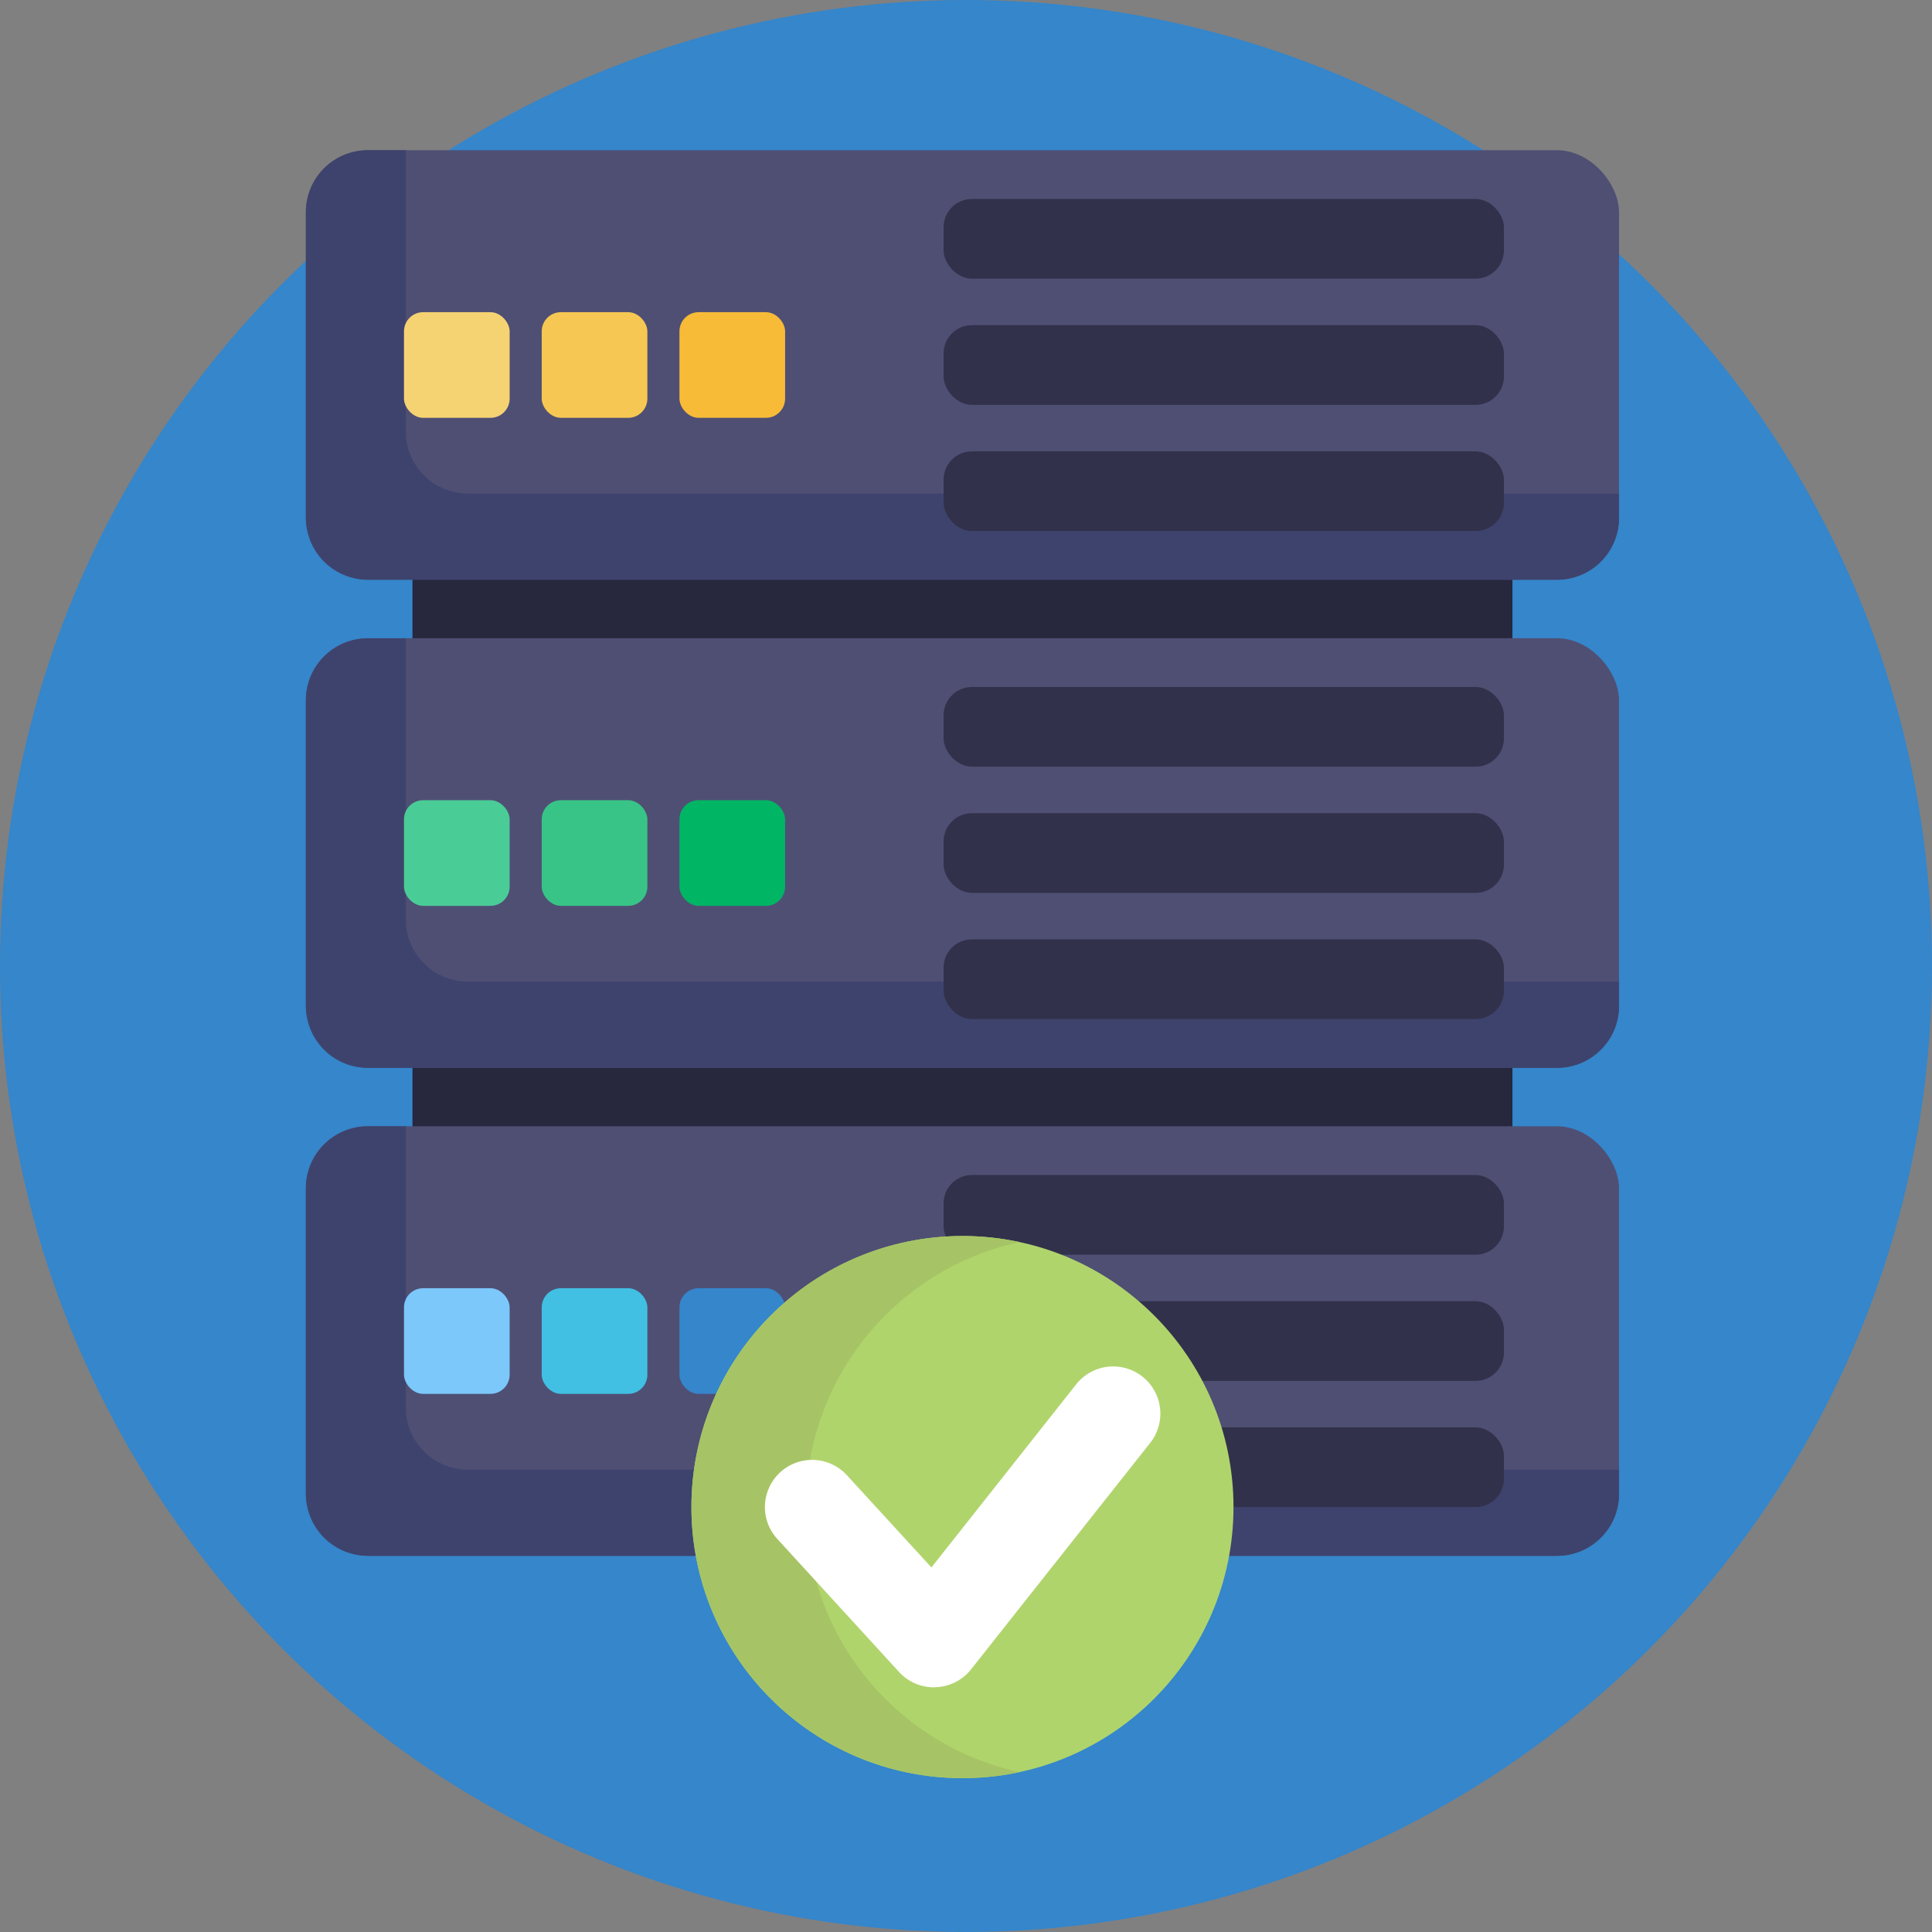 <svg xmlns="http://www.w3.org/2000/svg" viewBox="0 0 512 512"><rect x="0" y="0" width="512" height="512" fill="#808080" stroke="none"/><defs><style>.cls-1{fill:#3586cb;}.cls-2{fill:#27273d;}.cls-3{fill:#4f4f74;}.cls-4{fill:#3e436d;}.cls-5{fill:#f6d372;}.cls-6{fill:#f6c752;}.cls-7{fill:#f7bb38;}.cls-8{fill:#32314b;}.cls-9{fill:#4acc97;}.cls-10{fill:#38c487;}.cls-11{fill:#00b564;}.cls-12{fill:#7cc8fb;}.cls-13{fill:#41c0e3;}.cls-14{fill:#b0d46c;}.cls-15{fill:#a6c465;}.cls-16{fill:#fff;}</style></defs><g id="BULINE"><circle class="cls-1" cx="256" cy="256" r="256"/></g><g id="Icons"><rect class="cls-2" x="109.31" y="79.73" width="291.5" height="286.23"/><rect class="cls-3" x="81.06" y="39.81" width="348" height="113.83" rx="16.42"/><path class="cls-4" d="M429.06,130.81v6.41a16.42,16.42,0,0,1-16.42,16.42H97.48a16.42,16.42,0,0,1-16.42-16.42v-81A16.42,16.42,0,0,1,97.48,39.81h10.08v74.58A16.42,16.42,0,0,0,124,130.81Z"/><rect class="cls-5" x="107.06" y="82.73" width="28" height="28" rx="5.08"/><rect class="cls-6" x="143.56" y="82.73" width="28" height="28" rx="5.08"/><rect class="cls-7" x="180.06" y="82.73" width="28" height="28" rx="5.08"/><rect class="cls-8" x="250.06" y="52.73" width="148.5" height="21.12" rx="7.5"/><rect class="cls-8" x="250.06" y="86.17" width="148.5" height="21.12" rx="7.5"/><rect class="cls-8" x="250.06" y="119.61" width="148.5" height="21.12" rx="7.5"/><rect class="cls-3" x="81.06" y="169.14" width="348" height="113.83" rx="16.42"/><path class="cls-4" d="M429.06,260.14v6.41A16.42,16.42,0,0,1,412.64,283H97.48a16.42,16.42,0,0,1-16.42-16.42v-81a16.42,16.42,0,0,1,16.42-16.41h10.08v74.58A16.42,16.42,0,0,0,124,260.14Z"/><rect class="cls-9" x="107.06" y="212.06" width="28" height="28" rx="5.08"/><rect class="cls-10" x="143.56" y="212.06" width="28" height="28" rx="5.08"/><rect class="cls-11" x="180.06" y="212.06" width="28" height="28" rx="5.08"/><rect class="cls-8" x="250.06" y="182.06" width="148.5" height="21.12" rx="7.5"/><rect class="cls-8" x="250.06" y="215.5" width="148.5" height="21.12" rx="7.5"/><rect class="cls-8" x="250.06" y="248.94" width="148.5" height="21.12" rx="7.5"/><rect class="cls-3" x="81.06" y="298.48" width="348" height="113.83" rx="16.42"/><path class="cls-4" d="M429.06,389.48v6.41a16.42,16.42,0,0,1-16.42,16.42H97.48a16.42,16.42,0,0,1-16.42-16.42v-81a16.42,16.42,0,0,1,16.42-16.41h10.08v74.58A16.42,16.42,0,0,0,124,389.48Z"/><rect class="cls-12" x="107.06" y="341.39" width="28" height="28" rx="5.08"/><rect class="cls-13" x="143.56" y="341.39" width="28" height="28" rx="5.08"/><rect class="cls-1" x="180.06" y="341.39" width="28" height="28" rx="5.08"/><rect class="cls-8" x="250.06" y="311.39" width="148.5" height="21.12" rx="7.5"/><rect class="cls-8" x="250.06" y="344.83" width="148.5" height="21.12" rx="7.5"/><rect class="cls-8" x="250.06" y="378.27" width="148.5" height="21.12" rx="7.5"/><circle class="cls-14" cx="255.06" cy="399.39" r="71.83"/><path class="cls-15" d="M270.23,469.62a71.84,71.84,0,1,1,0-140.45,71.85,71.85,0,0,0,0,140.45Z"/><path class="cls-16" d="M247.5,447.16a12.53,12.53,0,0,1-9.22-4.05L206,407.84a12.5,12.5,0,0,1,18.43-16.9l22.41,24.45,38.36-48.52a12.5,12.5,0,0,1,19.61,15.51l-47.46,60a12.47,12.47,0,0,1-9.35,4.74Z"/></g></svg>